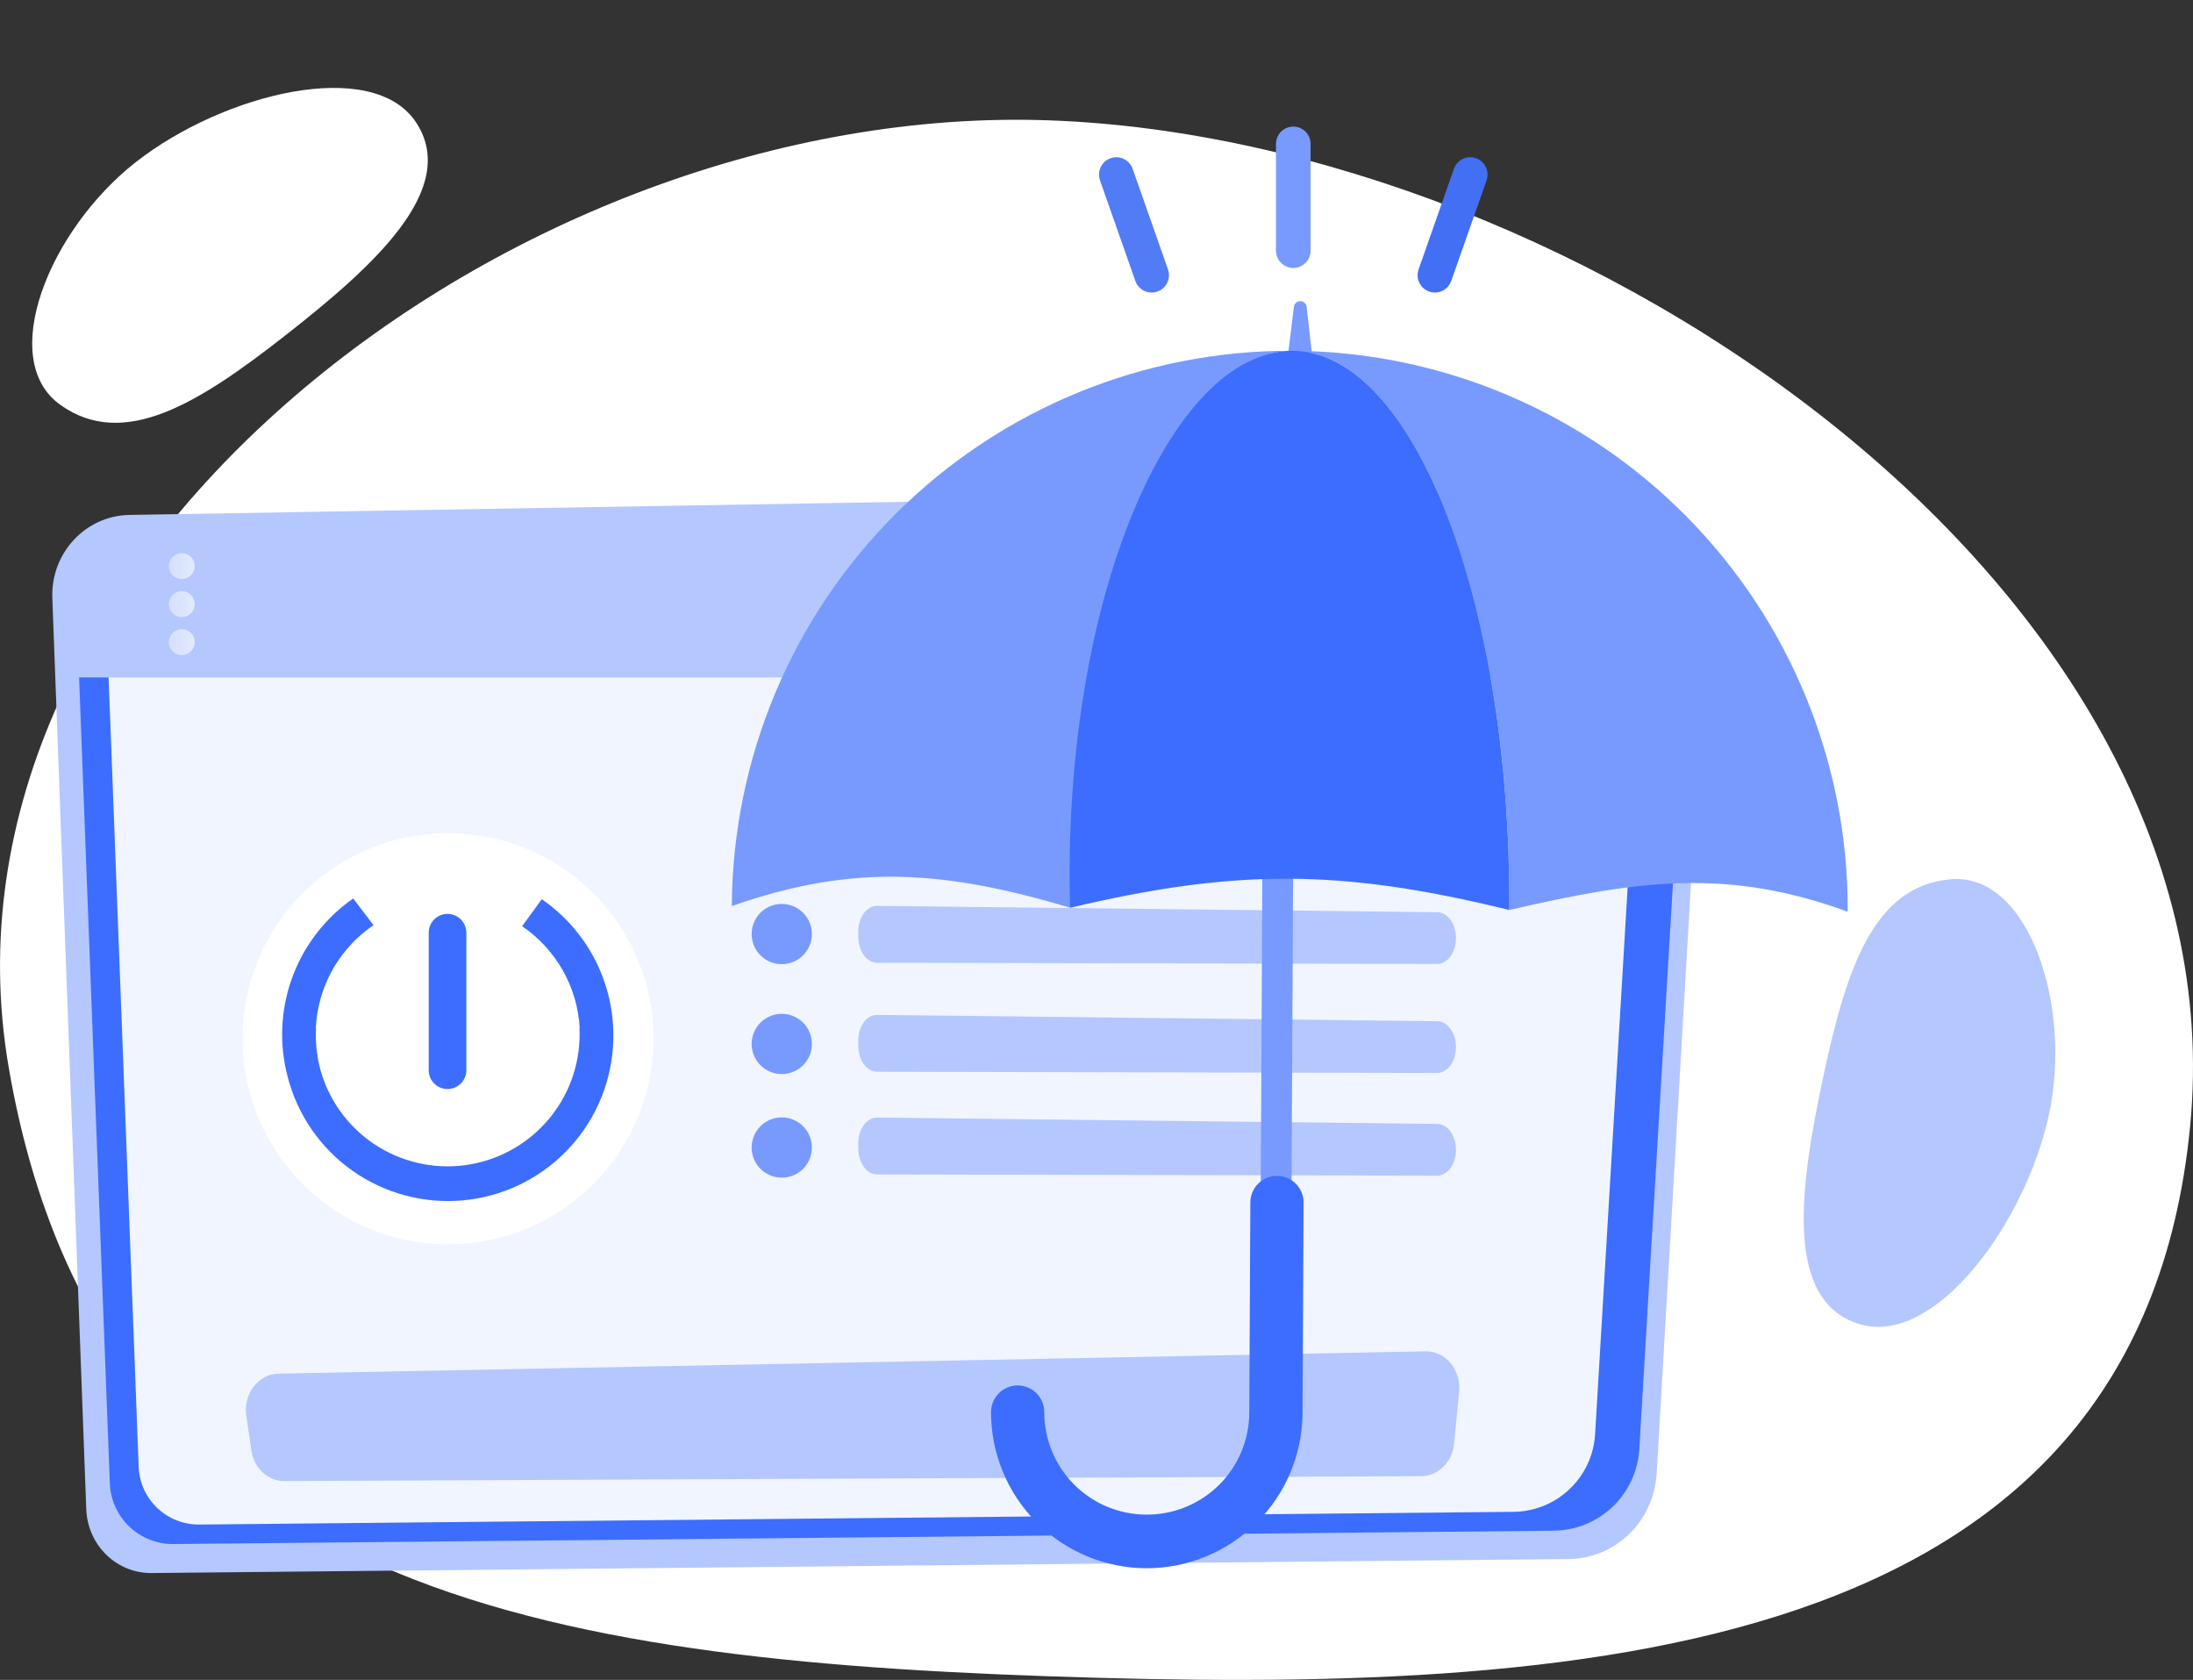 <svg width="235" height="180" viewBox="0 0 235 180" fill="none" xmlns="http://www.w3.org/2000/svg">
<rect x="0" y="0" width="235" height="180" fill="#333333" stroke="none"/>
<path fill-rule="evenodd" clip-rule="evenodd" d="M30.611 35.913C21.244 43.253 13.269 48.218 6.472 43.385C-0.325 38.551 5.202 24.699 14.569 17.36C23.934 10.022 39.97 6.036 44.608 13.149C49.246 20.262 39.977 28.576 30.611 35.913Z" fill="white"/>
<path fill-rule="evenodd" clip-rule="evenodd" d="M112.14 179.604C55.005 177.608 10.4 169.168 0.942 114.421C-8.517 59.674 55.2 10.895 112.335 12.892C169.471 14.889 240.258 63.32 234.691 120.693C229.124 178.066 169.274 181.601 112.14 179.604Z" fill="white"/>
<path fill-rule="evenodd" clip-rule="evenodd" d="M195.368 115.425C197.845 103.786 200.779 94.862 209.093 94.209C217.408 93.557 222.054 107.729 219.576 119.368C217.099 131.005 207.354 144.349 199.233 141.868C191.112 139.386 192.89 127.063 195.368 115.425Z" fill="#B4C7FF"/>
<path d="M13.87 55.174L171.866 52.505C178.229 52.397 183.335 57.852 182.966 64.353L177.527 157.877C177.23 162.995 173.114 167.005 168.116 167.046L16.242 168.55C12.49 168.586 9.392 165.562 9.244 161.723L5.61 64.116C5.408 59.293 9.143 55.254 13.87 55.174Z" fill="#B4C7FF"/>
<path d="M8.226 66.071C8.184 64.98 8.361 63.891 8.746 62.869C9.131 61.847 9.716 60.913 10.467 60.12C11.218 59.327 12.119 58.692 13.119 58.252C14.118 57.812 15.195 57.576 16.287 57.558L170.16 55.029C171.625 55.005 173.08 55.284 174.433 55.848C175.785 56.412 177.007 57.25 178.021 58.308C179.035 59.366 179.819 60.623 180.325 61.998C180.831 63.374 181.047 64.839 180.96 66.302L175.664 155.281C175.524 157.626 174.5 159.832 172.798 161.452C171.097 163.073 168.844 163.988 166.494 164.013L18.58 165.442C16.823 165.457 15.13 164.787 13.859 163.575C12.588 162.363 11.838 160.703 11.77 158.948L8.226 66.071Z" fill="#3C6DFF"/>
<path d="M11.489 68.73C11.449 67.691 11.618 66.655 11.984 65.682C12.351 64.709 12.908 63.819 13.623 63.064C14.337 62.309 15.196 61.704 16.147 61.285C17.099 60.867 18.125 60.642 19.164 60.625L165.689 58.212C167.085 58.189 168.47 58.454 169.758 58.992C171.046 59.529 172.209 60.326 173.175 61.334C174.14 62.342 174.887 63.538 175.369 64.849C175.85 66.159 176.056 67.554 175.973 68.947L170.93 153.676C170.796 155.911 169.82 158.012 168.198 159.555C166.576 161.098 164.429 161.969 162.19 161.991L21.346 163.352C19.672 163.368 18.059 162.73 16.848 161.576C15.637 160.421 14.923 158.84 14.86 157.168L11.489 68.73Z" fill="#F0F5FF"/>
<path d="M170.515 54.942L15.999 57.495C14.902 57.513 13.821 57.75 12.817 58.191C11.813 58.633 10.908 59.27 10.154 60.066C9.4 60.862 8.812 61.801 8.426 62.827C8.039 63.853 7.862 64.946 7.903 66.042L8.145 72.588H180.976L181.352 66.264C181.439 64.795 181.222 63.325 180.715 61.944C180.208 60.563 179.421 59.302 178.404 58.239C177.386 57.176 176.161 56.335 174.803 55.768C173.446 55.2 171.986 54.919 170.515 54.942Z" fill="#B4C7FF"/>
<g opacity="0.85">
<path d="M20.869 60.658C20.869 60.933 20.787 61.202 20.634 61.431C20.482 61.659 20.265 61.837 20.011 61.943C19.757 62.048 19.477 62.075 19.208 62.022C18.938 61.968 18.69 61.836 18.496 61.641C18.302 61.447 18.169 61.199 18.116 60.93C18.062 60.66 18.09 60.381 18.195 60.127C18.3 59.873 18.478 59.656 18.707 59.503C18.935 59.35 19.204 59.269 19.479 59.269C19.847 59.269 20.201 59.415 20.462 59.676C20.722 59.936 20.869 60.29 20.869 60.658V60.658Z" fill="url(#paint0_linear_2010_54211)"/>
<path d="M20.869 64.731C20.869 65.006 20.787 65.275 20.634 65.504C20.482 65.732 20.265 65.91 20.011 66.016C19.757 66.121 19.477 66.148 19.208 66.095C18.938 66.041 18.69 65.909 18.496 65.714C18.302 65.52 18.169 65.272 18.116 65.003C18.062 64.733 18.09 64.454 18.195 64.2C18.3 63.946 18.478 63.729 18.707 63.576C18.935 63.423 19.204 63.342 19.479 63.342C19.661 63.341 19.842 63.377 20.011 63.447C20.18 63.517 20.333 63.619 20.462 63.748C20.591 63.877 20.694 64.031 20.764 64.199C20.833 64.368 20.869 64.549 20.869 64.731V64.731Z" fill="url(#paint1_linear_2010_54211)"/>
<path d="M20.869 68.802C20.869 69.077 20.787 69.346 20.634 69.574C20.482 69.803 20.265 69.981 20.011 70.086C19.757 70.191 19.477 70.219 19.208 70.165C18.938 70.112 18.69 69.979 18.496 69.785C18.302 69.591 18.169 69.343 18.116 69.073C18.062 68.804 18.09 68.524 18.195 68.27C18.3 68.016 18.478 67.799 18.707 67.647C18.935 67.494 19.204 67.412 19.479 67.412C19.847 67.412 20.201 67.559 20.462 67.819C20.722 68.08 20.869 68.433 20.869 68.802V68.802Z" fill="url(#paint2_linear_2010_54211)"/>
</g>
<path d="M78.188 90.485C78.195 90.364 78.209 90.243 78.231 90.123L78.188 90.485Z" fill="url(#paint3_linear_2010_54211)"/>
<path d="M78.188 110.045C78.195 109.924 78.209 109.804 78.231 109.685L78.188 110.045Z" fill="url(#paint4_linear_2010_54211)"/>
<path d="M78.188 129.616C78.195 129.495 78.209 129.374 78.231 129.254L78.188 129.616Z" fill="url(#paint5_linear_2010_54211)"/>
<path d="M87.003 100.101C86.999 100.74 86.806 101.363 86.448 101.892C86.09 102.421 85.583 102.832 84.992 103.072C84.4 103.313 83.75 103.373 83.125 103.245C82.499 103.116 81.926 102.805 81.477 102.35C81.028 101.896 80.725 101.319 80.604 100.692C80.483 100.064 80.552 99.415 80.8 98.827C81.048 98.239 81.465 97.737 81.999 97.386C82.532 97.034 83.157 96.849 83.796 96.854C84.652 96.859 85.471 97.205 86.072 97.814C86.673 98.423 87.008 99.246 87.003 100.101Z" fill="#789AFF"/>
<path d="M87.003 111.876C86.999 112.514 86.806 113.138 86.448 113.666C86.09 114.195 85.583 114.606 84.992 114.847C84.4 115.088 83.75 115.147 83.125 115.019C82.499 114.89 81.926 114.579 81.477 114.125C81.028 113.67 80.725 113.093 80.604 112.466C80.483 111.839 80.552 111.19 80.8 110.602C81.048 110.013 81.465 109.512 81.999 109.16C82.532 108.809 83.157 108.624 83.796 108.628C84.652 108.634 85.471 108.979 86.072 109.588C86.673 110.197 87.008 111.02 87.003 111.876Z" fill="#789AFF"/>
<path d="M87.003 122.977C86.999 123.616 86.805 124.239 86.447 124.767C86.088 125.296 85.581 125.706 84.99 125.947C84.398 126.187 83.749 126.246 83.123 126.118C82.498 125.989 81.925 125.678 81.476 125.223C81.028 124.768 80.724 124.191 80.604 123.564C80.483 122.937 80.552 122.288 80.8 121.7C81.048 121.112 81.466 120.61 81.999 120.259C82.532 119.908 83.158 119.723 83.796 119.727C84.22 119.73 84.639 119.816 85.03 119.981C85.421 120.146 85.775 120.386 86.073 120.688C86.371 120.99 86.606 121.347 86.766 121.74C86.925 122.133 87.006 122.553 87.003 122.977V122.977Z" fill="#789AFF"/>
<path d="M91.966 99.935L91.98 100.483C92.019 101.972 92.902 103.152 93.992 103.159L153.992 103.289C155.112 103.289 156.023 102.049 156.02 100.512C156.02 99.004 155.14 97.775 154.04 97.744L94.027 97.064C92.867 97.027 91.924 98.343 91.966 99.935Z" fill="#B4C7FF"/>
<path d="M91.966 111.613L91.98 112.163C92.019 113.652 92.902 114.832 93.992 114.837L153.992 114.969C155.112 114.969 156.023 113.729 156.02 112.192C156.02 110.684 155.14 109.453 154.04 109.424L94.027 108.744C92.867 108.71 91.924 110.023 91.966 111.613Z" fill="#B4C7FF"/>
<path d="M91.966 122.618L91.98 123.168C92.019 124.654 92.902 125.836 93.992 125.841L153.992 125.972C155.112 125.972 156.023 124.731 156.02 123.194C156.02 121.689 155.14 120.458 154.04 120.427L94.027 119.746C92.867 119.715 91.924 121.027 91.966 122.618Z" fill="#B4C7FF"/>
<path d="M156.359 149.101C156.412 148.552 156.358 147.997 156.201 147.473C156.043 146.949 155.786 146.467 155.446 146.061C155.106 145.654 154.691 145.33 154.229 145.112C153.767 144.894 153.267 144.787 152.764 144.796L29.839 147.187C29.33 147.197 28.83 147.326 28.371 147.566C27.912 147.807 27.506 148.152 27.179 148.58C26.853 149.007 26.614 149.506 26.479 150.044C26.343 150.581 26.315 151.144 26.395 151.695L26.937 155.413C27.07 156.331 27.498 157.165 28.144 157.767C28.79 158.368 29.61 158.697 30.457 158.692L152.3 158.169C153.175 158.167 154.019 157.81 154.669 157.168C155.318 156.525 155.729 155.641 155.82 154.687L156.359 149.101Z" fill="#B4C7FF"/>
<path d="M69.442 116.358C72.237 104.518 64.904 92.656 53.065 89.862C41.226 87.067 29.363 94.4 26.569 106.239C23.775 118.078 31.107 129.94 42.946 132.735C54.785 135.529 66.648 128.197 69.442 116.358Z" fill="white"/>
<path d="M65.723 111.394C65.798 108.446 65.135 105.526 63.797 102.899C62.457 100.272 60.484 98.021 58.055 96.349L55.951 99.245C57.744 100.463 59.233 102.077 60.302 103.963C61.372 105.849 61.993 107.956 62.118 110.12H62.094C62.265 113.563 61.174 116.95 59.025 119.645C56.876 122.34 53.818 124.158 50.423 124.757C47.029 125.357 43.532 124.697 40.59 122.901C37.648 121.105 35.462 118.297 34.444 115.004C34.405 114.878 34.369 114.762 34.335 114.625C34.321 114.572 34.304 114.519 34.289 114.463C33.996 113.313 33.847 112.13 33.848 110.943C33.848 110.701 33.848 110.46 33.867 110.231H33.841C33.928 108.147 34.475 106.108 35.444 104.26C36.413 102.413 37.779 100.803 39.444 99.546C39.637 99.401 39.83 99.264 40.025 99.131L37.853 96.269C37.658 96.405 37.465 96.545 37.274 96.687C34.47 98.808 32.359 101.715 31.21 105.038C30.06 108.361 29.925 111.951 30.82 115.351L30.885 115.593C30.928 115.752 30.972 115.911 31.02 116.075C32.237 120.113 34.853 123.584 38.398 125.867C41.944 128.15 46.187 129.094 50.366 128.531C54.545 127.968 58.387 125.934 61.202 122.794C64.017 119.655 65.621 115.614 65.725 111.399L65.723 111.394Z" fill="#3C6DFF"/>
<path d="M49.974 99.938C49.974 98.824 49.07 97.921 47.956 97.921C46.843 97.921 45.94 98.824 45.94 99.938V114.67C45.94 115.784 46.843 116.687 47.956 116.687C49.07 116.687 49.974 115.784 49.974 114.67V99.938Z" fill="#3C6DFF"/>
<path d="M138.076 37.586L138.653 32.869C138.663 32.779 138.692 32.692 138.736 32.614C138.781 32.535 138.841 32.466 138.912 32.41C138.984 32.355 139.066 32.314 139.153 32.291C139.24 32.267 139.331 32.261 139.421 32.273C139.574 32.29 139.717 32.359 139.826 32.469C139.934 32.579 140.002 32.722 140.017 32.876L140.555 37.599C140.593 37.929 140.497 38.26 140.29 38.52C140.083 38.78 139.782 38.947 139.451 38.985C139.288 39.003 139.123 38.989 138.966 38.944C138.808 38.898 138.661 38.822 138.533 38.719C138.405 38.617 138.299 38.49 138.22 38.346C138.141 38.202 138.092 38.044 138.074 37.881C138.056 37.783 138.057 37.683 138.076 37.586Z" fill="#789AFF"/>
<path d="M138.612 85.354L135.315 85.338L134.985 150.199L138.282 150.215L138.612 85.354Z" fill="#789AFF"/>
<path d="M122.839 167.389C118.586 167.367 114.514 165.661 111.517 162.643C108.52 159.626 106.841 155.543 106.848 151.29C106.851 150.705 107.086 150.146 107.501 149.735C107.916 149.324 108.478 149.095 109.062 149.098C109.646 149.101 110.206 149.336 110.617 149.751C111.028 150.166 111.257 150.728 111.254 151.312C111.25 154.388 112.467 157.339 114.637 159.519C116.807 161.699 119.753 162.929 122.828 162.938C125.904 162.96 128.863 161.76 131.055 159.603C133.247 157.445 134.493 154.506 134.52 151.43L134.635 128.836C134.638 128.252 134.873 127.693 135.288 127.281C135.704 126.87 136.265 126.641 136.85 126.644C137.434 126.647 137.993 126.882 138.404 127.297C138.815 127.713 139.045 128.274 139.042 128.858L138.927 151.453C138.891 155.694 137.179 159.75 134.166 162.735C131.152 165.72 127.081 167.393 122.839 167.389V167.389Z" fill="#3C6DFF" stroke="#3C6DFF" stroke-width="1.298"/>
<path d="M138.508 37.586C122.651 37.511 107.414 43.735 96.146 54.892C84.879 66.049 78.504 81.224 78.423 97.081C91.46 92.508 101.156 93.241 114.693 97.265C114.843 64.24 125.511 37.52 138.508 37.586Z" fill="#789AFF"/>
<path d="M138.504 37.586C151.5 37.652 161.905 64.479 161.737 97.504C175.916 94.208 185.297 93.063 197.998 97.688C198.079 81.829 191.856 66.587 180.698 55.316C169.541 44.044 154.363 37.667 138.504 37.586V37.586Z" fill="#789AFF"/>
<path d="M138.503 37.587C125.507 37.521 113.76 64.2 114.671 97.266C132.354 93.085 143.685 93.072 161.736 97.505C161.895 64.479 151.508 37.653 138.503 37.587Z" fill="#3C6DFF"/>
<path d="M138.588 28.714C137.564 28.714 136.733 27.881 136.733 26.853V15.427C136.733 14.399 137.564 13.565 138.588 13.565C139.613 13.565 140.443 14.399 140.443 15.427V26.853C140.443 27.881 139.613 28.714 138.588 28.714Z" fill="#789AFF"/>
<path d="M123.412 31.347C122.647 31.347 121.932 30.869 121.663 30.105L117.876 19.329C117.535 18.359 118.042 17.296 119.009 16.954C119.974 16.613 121.034 17.121 121.374 18.091L125.161 28.867C125.502 29.836 124.995 30.899 124.029 31.241C123.825 31.313 123.616 31.347 123.412 31.347Z" fill="#527BF6"/>
<path d="M153.764 31.347C153.559 31.347 153.351 31.313 153.147 31.241C152.181 30.899 151.674 29.836 152.015 28.866L155.802 18.09C156.142 17.121 157.201 16.612 158.168 16.954C159.133 17.296 159.64 18.359 159.3 19.328L155.513 30.104C155.244 30.869 154.528 31.347 153.764 31.347Z" fill="#436FF5"/>
<defs>
<linearGradient id="paint0_linear_2010_54211" x1="18.077" y1="60.659" x2="20.857" y2="60.659" gradientUnits="userSpaceOnUse">
<stop stop-color="#DAE3FE"/>
<stop offset="1" stop-color="#E9EFFD"/>
</linearGradient>
<linearGradient id="paint1_linear_2010_54211" x1="18.077" y1="64.732" x2="20.857" y2="64.732" gradientUnits="userSpaceOnUse">
<stop stop-color="#DAE3FE"/>
<stop offset="1" stop-color="#E9EFFD"/>
</linearGradient>
<linearGradient id="paint2_linear_2010_54211" x1="18.077" y1="68.802" x2="20.857" y2="68.802" gradientUnits="userSpaceOnUse">
<stop stop-color="#DAE3FE"/>
<stop offset="1" stop-color="#E9EFFD"/>
</linearGradient>
<linearGradient id="paint3_linear_2010_54211" x1="78.188" y1="90.304" x2="78.231" y2="90.304" gradientUnits="userSpaceOnUse">
<stop stop-color="#4042E2"/>
<stop offset="1" stop-color="#4F52FF"/>
</linearGradient>
<linearGradient id="paint4_linear_2010_54211" x1="78.188" y1="109.869" x2="78.231" y2="109.869" gradientUnits="userSpaceOnUse">
<stop stop-color="#09005D"/>
<stop offset="1" stop-color="#1A0F91"/>
</linearGradient>
<linearGradient id="paint5_linear_2010_54211" x1="78.188" y1="129.435" x2="78.231" y2="129.435" gradientUnits="userSpaceOnUse">
<stop stop-color="#4042E2"/>
<stop offset="1" stop-color="#4F52FF"/>
</linearGradient>
</defs>
</svg>

